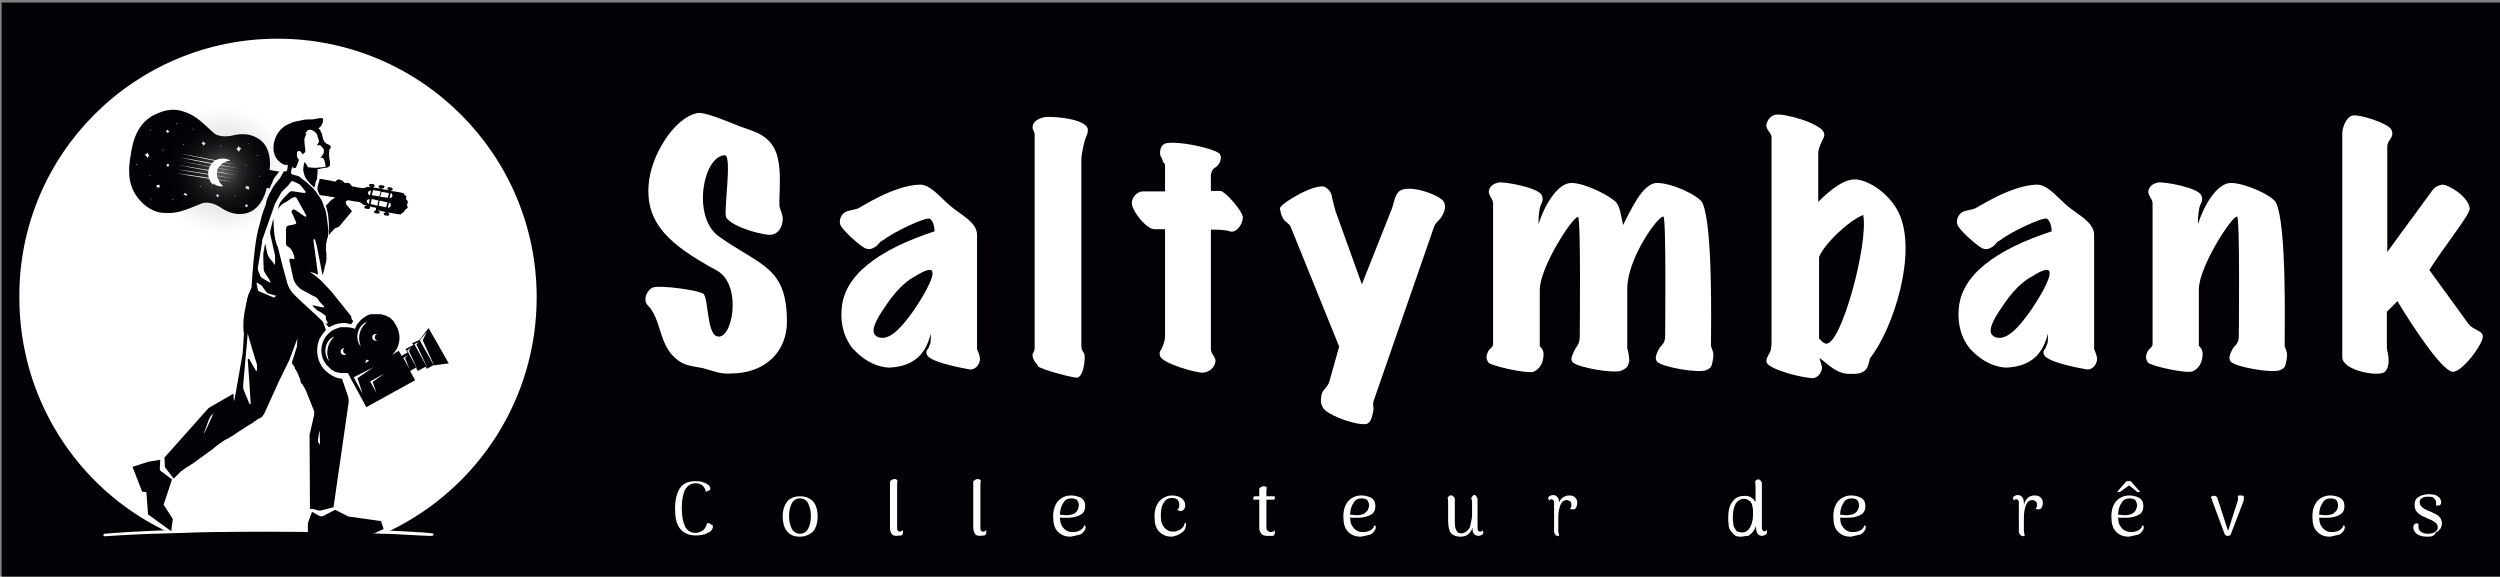 <?xml version="1.0" encoding="UTF-8"?> <svg xmlns="http://www.w3.org/2000/svg" xmlns:xlink="http://www.w3.org/1999/xlink" version="1.1" id="Calque_1" x="0px" y="0px" viewBox="0 0 594.4 137.1" style="enable-background:new 0 0 594.4 137.1;" xml:space="preserve"><rect x="0" y="0" width="594.4" height="137.1" fill="#808080" stroke="none"/> <style type="text/css"> .st0{fill:#030105;} .st1{fill:#FFFFFF;} .st2{opacity:0.4;fill:url(#SVGID_1_);enable-background:new ;} </style> <g id="Calque_3"> <rect x="0.4" y="0.6" class="st0" width="594" height="136.6"></rect> </g> <g id="Calque_2_00000066496696817569554590000003522765672553327037_"> <g id="BandeaufondNoir"> <g> <g id="Texte"> <g> <path class="st1" d="M169.5,125.2c0,0.3-0.1,0.5-0.3,0.8c-0.1,0.3-0.5,0.5-1,0.7c-0.4,0.3-0.8,0.4-1.4,0.5 c-0.5,0.1-1,0.1-1.5,0.1c-1.5,0-2.7-0.5-3.6-1.6s-1.2-2.7-1.2-4.8c0-2,0.4-3.7,1.2-4.9c0.8-1.1,2-1.6,3.6-1.6 c0.5,0,1,0,1.4,0.1c0.4,0.1,0.8,0.3,1.1,0.4c0.3,0.1,0.5,0.4,0.8,0.5c0.1,0.3,0.3,0.4,0.3,0.7c0,0.3-0.1,0.4-0.3,0.5 c-0.3,0.1-0.5,0.3-0.8,0.3c-0.1-0.7-0.4-1.1-0.8-1.5c-0.4-0.3-1-0.5-1.6-0.5c-1.1,0-1.9,0.5-2.5,1.5c-0.5,1-0.8,2.5-0.8,4.4 c0,1.9,0.3,3.4,0.8,4.4c0.5,1,1.4,1.5,2.5,1.5c0.4,0,0.8-0.1,1.2-0.3c0.4-0.1,0.7-0.4,1-0.8c0.3-0.4,0.4-0.8,0.5-1.2 c0.3,0,0.4,0,0.5,0s0.3,0.1,0.4,0.3C169.5,124.8,169.5,125,169.5,125.2L169.5,125.2z"></path> <path class="st1" d="M190.2,127.6c-1.4,0-2.3-0.4-3-1.2c-0.7-0.8-1.1-2-1.1-3.6s0.4-2.7,1.1-3.6c0.7-0.8,1.8-1.2,3-1.2 c1.4,0,2.3,0.4,3.1,1.2c0.7,0.8,1.1,2,1.1,3.6s-0.4,2.7-1.1,3.6C192.6,127,191.6,127.6,190.2,127.6z M190.2,126.9 c0.8,0,1.5-0.4,1.9-1.1c0.4-0.7,0.7-1.8,0.7-3.1c0-1.4-0.3-2.3-0.7-3.1c-0.4-0.7-1.1-1.1-1.9-1.1c-0.8,0-1.5,0.4-1.9,1.1 c-0.4,0.7-0.7,1.8-0.7,3.1c0,1.4,0.3,2.3,0.7,3.1C188.7,126.5,189.4,126.9,190.2,126.9z"></path> <path class="st1" d="M213.2,127.4c-0.5,0-1-0.1-1.2-0.5c-0.3-0.4-0.4-0.8-0.4-1.5v-10.7c0-0.3,0.1-0.4,0.3-0.5 c0.1-0.1,0.4-0.3,0.7-0.3s0.4,0,0.5,0.1c0.1,0.1,0.3,0.1,0.3,0.3c-0.1,0.3-0.1,0.8-0.1,1.4c0,0.5,0,1.2,0,2.2v7.5 c0,0.3,0,0.5,0.1,0.7c0.1,0.1,0.3,0.3,0.5,0.3c0.1,0,0.3,0,0.4-0.1c0.1,0,0.3-0.1,0.3-0.3c0.1,0.1,0.1,0.1,0.1,0.3s0,0.1,0,0.3 c0,0.3-0.1,0.5-0.4,0.7C213.9,127.3,213.6,127.4,213.2,127.4L213.2,127.4z"></path> <path class="st1" d="M233,127.4c-0.5,0-1-0.1-1.2-0.5s-0.4-0.8-0.4-1.5v-10.7c0-0.3,0.1-0.4,0.3-0.5c0.1-0.1,0.4-0.3,0.7-0.3 s0.4,0,0.5,0.1c0.1,0.1,0.3,0.1,0.3,0.3c-0.1,0.3-0.1,0.8-0.1,1.4c0,0.5,0,1.2,0,2.2v7.5c0,0.3,0,0.5,0.1,0.7 c0.1,0.1,0.3,0.3,0.5,0.3c0.1,0,0.3,0,0.4-0.1c0.1,0,0.3-0.1,0.3-0.3c0.1,0.1,0.1,0.1,0.1,0.3s0,0.1,0,0.3 c0,0.3-0.1,0.5-0.4,0.7C233.7,127.3,233.2,127.4,233,127.4L233,127.4z"></path> <path class="st1" d="M254.6,127.6c-1.4,0-2.3-0.4-3.1-1.2c-0.8-0.8-1.1-2-1.1-3.6s0.4-2.7,1.1-3.6c0.7-0.8,1.8-1.4,3.1-1.4 c0.7,0,1.2,0.1,1.8,0.3c0.5,0.1,1,0.5,1.2,0.8c0.3,0.4,0.4,0.8,0.4,1.5c0,1-0.4,1.6-1.1,2c-0.7,0.4-1.8,0.7-3,0.7 c-0.5,0-1,0-1.5,0c-0.4,0-1-0.1-1.4-0.3v-0.5c0.3,0,0.7,0.1,1.1,0.1c0.4,0,0.8,0,1.2,0.1c0.4,0,0.8,0,1.2-0.1 c0.4-0.1,0.7-0.1,1-0.4c0.3-0.1,0.5-0.4,0.7-0.7c0.1-0.3,0.3-0.7,0.3-1.1s-0.1-0.8-0.3-1.1c-0.1-0.3-0.4-0.4-0.7-0.5 c-0.3-0.1-0.5-0.1-0.8-0.1c-0.8,0-1.5,0.3-1.9,1.1c-0.5,0.7-0.8,1.6-0.8,3c0,1,0.1,1.8,0.4,2.3c0.3,0.5,0.7,1,1.1,1.2 c0.4,0.3,1,0.4,1.5,0.4c0.7,0,1.2-0.1,1.8-0.4c0.5-0.3,0.8-0.7,1-1.2c0.1,0,0.3,0.1,0.3,0.3s0,0.3-0.1,0.7 c-0.3,0.5-0.7,1-1.2,1.2C256.1,127.3,255.4,127.4,254.6,127.6L254.6,127.6z"></path> <path class="st1" d="M278.7,127.6c-1.4,0-2.3-0.4-3.1-1.2c-0.8-0.8-1.1-2-1.1-3.6s0.4-2.7,1.1-3.6c0.8-0.8,1.8-1.4,3.1-1.4 c1,0,1.8,0.3,2.3,0.7s0.8,1,0.8,1.6c0,0.4-0.1,0.8-0.3,1c-0.3,0.3-0.5,0.4-0.8,0.4c-0.1,0-0.3,0-0.4-0.1 c-0.1,0-0.3-0.1-0.4-0.3c0.3-0.1,0.4-0.3,0.4-0.4s0.1-0.4,0.1-0.7c0-0.4-0.1-0.7-0.3-1c-0.1-0.3-0.4-0.4-0.7-0.5 c-0.3-0.1-0.5-0.1-0.8-0.1c-0.8,0-1.4,0.3-1.9,1.1c-0.5,0.7-0.7,1.6-0.7,3c0,1,0.1,1.8,0.4,2.3c0.3,0.5,0.7,1,1.1,1.2 c0.4,0.3,1,0.4,1.5,0.4c0.4,0,0.8-0.1,1.2-0.3c0.4-0.1,0.7-0.4,1-0.7c0.3-0.3,0.4-0.7,0.5-1.1c0.1,0,0.3,0.1,0.3,0.3 c0,0.1,0,0.4-0.1,0.7c-0.1,0.7-0.5,1.1-1.2,1.5C280.1,127.3,279.4,127.4,278.7,127.6L278.7,127.6z"></path> <path class="st1" d="M298,118.8v-0.4c0-0.1,0-0.3,0.1-0.3s0.1-0.1,0.3-0.1h3.1c0,0,0.1,0,0.3,0c0.1,0,0.3,0,0.5,0 c0.1,0,0.3,0,0.5,0c0.1,0,0.3,0,0.3,0v0.4c0,0.1,0,0.3-0.1,0.3c-0.1,0.1-0.1,0.1-0.3,0.1h-3.6c-0.1,0-0.3,0-0.5,0 C298.4,118.8,298.1,118.8,298,118.8L298,118.8z M301.3,127.4c-0.5,0-1.1-0.1-1.4-0.5s-0.5-0.8-0.5-1.5v-9 c0-0.3,0.1-0.4,0.3-0.5c0.1-0.1,0.4-0.3,0.7-0.3c0.3,0,0.4,0,0.5,0.1c0.1,0.1,0.3,0.1,0.3,0.3c-0.1,0.3-0.1,0.8-0.1,1.4 c0,0.5,0,1.2,0,2.2v5.9c0,0.3,0.1,0.5,0.3,0.7c0.1,0.1,0.4,0.3,0.7,0.3c0.1,0,0.3,0,0.5-0.1c0.1,0,0.3-0.1,0.4-0.3 c0.1,0.1,0.1,0.1,0.1,0.3c0,0.1,0,0.1,0,0.3c0,0.3-0.1,0.5-0.4,0.7C302.1,127.4,301.7,127.4,301.3,127.4L301.3,127.4z"></path> <path class="st1" d="M323.6,127.6c-1.4,0-2.3-0.4-3.1-1.2c-0.8-0.8-1.1-2-1.1-3.6s0.4-2.7,1.1-3.6c0.7-0.8,1.8-1.4,3.1-1.4 c0.7,0,1.2,0.1,1.8,0.3c0.5,0.1,1,0.5,1.2,0.8c0.3,0.4,0.4,0.8,0.4,1.5c0,1-0.4,1.6-1.1,2s-1.8,0.7-3,0.7c-0.5,0-1,0-1.5,0 c-0.4,0-1-0.1-1.4-0.3v-0.5c0.3,0,0.7,0.1,1.1,0.1c0.4,0,0.8,0,1.2,0.1c0.4,0,0.8,0,1.2-0.1c0.4-0.1,0.7-0.1,1-0.4 s0.5-0.4,0.7-0.7c0.1-0.3,0.3-0.7,0.3-1.1s-0.1-0.8-0.3-1.1c-0.1-0.3-0.4-0.4-0.7-0.5s-0.5-0.1-0.8-0.1c-0.8,0-1.5,0.3-1.9,1.1 c-0.5,0.7-0.8,1.6-0.8,3c0,1,0.1,1.8,0.4,2.3c0.3,0.5,0.7,1,1.1,1.2c0.4,0.3,1,0.4,1.5,0.4c0.7,0,1.2-0.1,1.8-0.4 c0.5-0.3,0.8-0.7,1-1.2c0.1,0,0.3,0.1,0.3,0.3s0,0.3-0.1,0.7c-0.3,0.5-0.7,1-1.2,1.2C325.1,127.3,324.5,127.4,323.6,127.6 L323.6,127.6z"></path> <path class="st1" d="M350.5,117.7c0.3,0,0.4,0.1,0.5,0.3c0.1,0.1,0.3,0.4,0.3,0.7v6.7c0,0.3,0,0.5,0.1,0.7 c0.1,0.1,0.3,0.3,0.4,0.3c0,0,0.1,0,0.3,0c0.1,0,0.1-0.1,0.3-0.3c0.1,0.1,0.3,0.4,0.3,0.5c0,0.3-0.1,0.4-0.3,0.5 s-0.4,0.3-0.8,0.3c-0.4,0-0.8-0.1-1.1-0.4c-0.3-0.3-0.4-0.8-0.4-1.4v-1.2l0.3-0.3c-0.1,0.7-0.3,1.4-0.5,1.9 c-0.3,0.5-0.7,1-1.1,1.2c-0.4,0.3-1,0.4-1.6,0.4c-1,0-1.6-0.3-2.2-0.8c-0.4-0.5-0.7-1.5-0.7-3v-3.6c0-0.3,0-0.7,0-1 c0-0.4-0.1-0.7-0.1-1c0.1-0.1,0.3-0.1,0.4-0.3s0.3-0.1,0.5-0.1s0.4,0.1,0.5,0.3c0.1,0.1,0.3,0.3,0.3,0.5v4.9 c0,0.8,0,1.4,0.1,1.9c0.1,0.4,0.3,0.8,0.5,1.1c0.3,0.3,0.7,0.3,1.1,0.3c0.3,0,0.5-0.1,0.8-0.3c0.3-0.1,0.5-0.4,0.8-0.7 c0.3-0.3,0.4-0.8,0.5-1.4c0.1-0.5,0.3-1.2,0.3-2c0-0.7,0-1.4,0-1.8s0-0.8,0-1.1c0-0.3,0-0.5-0.1-0.7c0-0.1-0.1-0.4-0.1-0.5 c0.1,0,0.1-0.1,0.3-0.3C350.1,117.9,350.3,117.7,350.5,117.7L350.5,117.7z"></path> <path class="st1" d="M370.3,127.4c-0.3,0-0.4-0.1-0.5-0.3c-0.1-0.1-0.3-0.4-0.3-0.7v-6.7c0-0.4,0-0.5-0.1-0.7 c-0.1-0.1-0.3-0.3-0.4-0.3c0,0-0.1,0-0.3,0c-0.1,0-0.1,0.1-0.3,0.3c-0.1-0.1-0.3-0.4-0.3-0.5c0-0.3,0.1-0.4,0.3-0.5 s0.4-0.3,0.8-0.3c0.4,0,0.8,0.1,1.1,0.5c0.3,0.3,0.4,0.8,0.4,1.5v1.2h-0.3c0.1-1.1,0.4-1.9,0.8-2.3c0.4-0.4,1.1-0.8,1.8-0.8 s1.1,0.1,1.5,0.5c0.4,0.3,0.5,0.8,0.5,1.4c0,0.4-0.1,0.7-0.3,1c-0.1,0.3-0.4,0.4-0.7,0.4c-0.3,0-0.5,0-0.7-0.1 c0.1-0.3,0.3-0.4,0.3-0.5s0-0.4,0-0.5c0-0.4-0.1-0.7-0.3-0.8s-0.4-0.3-0.8-0.3c-0.3,0-0.7,0.1-1,0.4c-0.3,0.3-0.5,0.7-0.7,1.4 s-0.3,1.5-0.3,2.5v1.8c0,0.4,0,0.8,0,1.1c0,0.3,0,0.5,0.1,0.7c0,0.1,0.1,0.4,0.1,0.5c-0.1,0.1-0.1,0.1-0.3,0.3 C370.8,127.4,370.6,127.4,370.3,127.4L370.3,127.4z"></path> <path class="st1" d="M413.9,127.6c-0.7,0-1.2-0.1-1.5-0.4c-0.4-0.3-0.7-0.7-1-1.1c-0.3-0.4-0.4-1-0.4-1.5 c-0.1-0.5-0.1-1-0.1-1.5c0-1.6,0.3-3,1-3.8c0.7-1,1.6-1.4,2.9-1.4c0.7,0,1.1,0.1,1.6,0.4c0.4,0.3,0.7,0.5,1,1.1v-2.5 c0-0.4,0-1,0-1.4c0-0.4-0.1-0.8-0.1-1.1c0.1,0,0.1-0.1,0.3-0.3c0.1-0.1,0.3-0.1,0.5-0.1c0.3,0,0.4,0.1,0.5,0.3s0.3,0.3,0.3,0.5 v10.5c0,0.3,0,0.5,0.1,0.7c0.1,0.1,0.3,0.3,0.4,0.3c0.1,0,0.1,0,0.3,0s0.1-0.1,0.3-0.3c0.1,0.1,0.1,0.1,0.1,0.3s0,0.1,0,0.3 c0,0.3-0.1,0.4-0.3,0.5c-0.3,0.1-0.5,0.3-0.8,0.3c-0.5,0-0.8-0.1-1.1-0.5c-0.3-0.4-0.4-1-0.4-1.8v-1.6l0.4-0.1 c-0.1,0.5-0.3,1.2-0.4,1.6c-0.1,0.5-0.4,1-0.7,1.4s-0.7,0.7-1.1,1C414.9,127.4,414.5,127.6,413.9,127.6L413.9,127.6z M414.2,126.6c0.4,0,0.8-0.1,1.2-0.4c0.4-0.3,0.7-0.7,0.8-1.1c0.3-0.4,0.4-1,0.5-1.5c0.1-0.5,0.1-1.2,0.1-1.9 c0-0.4,0-0.7-0.1-1.1c-0.1-0.4-0.1-0.7-0.3-1c-0.1-0.3-0.4-0.5-0.7-0.7s-0.7-0.3-1.1-0.3c-0.8,0-1.4,0.4-1.9,1.1 c-0.4,0.7-0.7,1.8-0.7,3.3c0,0.4,0,0.8,0.1,1.4c0,0.4,0.1,0.8,0.3,1.1s0.3,0.5,0.5,0.8C413.5,126.5,413.8,126.6,414.2,126.6 L414.2,126.6z"></path> <path class="st1" d="M440.1,127.6c-1.4,0-2.3-0.4-3.1-1.2c-0.8-0.8-1.1-2-1.1-3.6s0.4-2.7,1.1-3.6c0.7-0.8,1.8-1.4,3.1-1.4 c0.7,0,1.2,0.1,1.8,0.3s1,0.5,1.2,0.8c0.3,0.4,0.4,0.8,0.4,1.5c0,1-0.4,1.6-1.1,2c-0.7,0.4-1.8,0.7-3,0.7c-0.5,0-1,0-1.5,0 c-0.4,0-1-0.1-1.4-0.3v-0.5c0.3,0,0.7,0.1,1.1,0.1s0.8,0,1.2,0.1c0.4,0,0.8,0,1.2-0.1s0.7-0.1,1-0.4c0.3-0.1,0.5-0.4,0.7-0.7 c0.1-0.3,0.3-0.7,0.3-1.1s-0.1-0.8-0.3-1.1s-0.4-0.4-0.7-0.5c-0.3-0.1-0.5-0.1-0.8-0.1c-0.8,0-1.5,0.3-1.9,1.1 c-0.5,0.7-0.8,1.6-0.8,3c0,1,0.1,1.8,0.4,2.3c0.3,0.5,0.7,1,1.1,1.2c0.4,0.3,1,0.4,1.5,0.4c0.7,0,1.2-0.1,1.8-0.4 s0.8-0.7,1-1.2c0.1,0,0.3,0.1,0.3,0.3s0,0.3-0.1,0.7c-0.3,0.5-0.7,1-1.2,1.2C441.5,127.3,440.8,127.4,440.1,127.6L440.1,127.6z "></path> <path class="st1" d="M480.8,127.4c-0.3,0-0.4-0.1-0.5-0.3c-0.1-0.1-0.3-0.4-0.3-0.7v-6.7c0-0.4,0-0.5-0.1-0.7 c-0.1-0.1-0.3-0.3-0.4-0.3c0,0-0.1,0-0.3,0c-0.1,0-0.1,0.1-0.3,0.3c-0.1-0.1-0.3-0.4-0.3-0.5c0-0.3,0.1-0.4,0.3-0.5 s0.4-0.3,0.8-0.3c0.4,0,0.8,0.1,1.1,0.5c0.3,0.3,0.4,0.8,0.4,1.5v1.2h-0.1c0.1-1.1,0.4-1.9,0.8-2.3c0.4-0.5,1.1-0.8,1.8-0.8 c0.7,0,1.1,0.1,1.5,0.5c0.4,0.3,0.5,0.8,0.5,1.4c0,0.4-0.1,0.7-0.3,1c-0.1,0.3-0.4,0.4-0.7,0.4c-0.3,0-0.5,0-0.7-0.1 c0.1-0.3,0.3-0.4,0.3-0.5s0-0.4,0-0.5c0-0.4-0.1-0.7-0.3-0.8c-0.1-0.1-0.4-0.3-0.8-0.3c-0.3,0-0.7,0.1-1,0.4 c-0.3,0.3-0.5,0.7-0.7,1.4s-0.3,1.5-0.3,2.5v1.8c0,0.4,0,0.8,0,1.1s0,0.5,0.1,0.7c0,0.1,0.1,0.4,0.1,0.5 c-0.1,0.1-0.1,0.1-0.3,0.3C481.2,127.4,481.1,127.4,480.8,127.4L480.8,127.4z"></path> <path class="st1" d="M506.2,127.6c-1.4,0-2.3-0.4-3.1-1.2c-0.8-0.8-1.1-2-1.1-3.6s0.4-2.7,1.1-3.6c0.7-0.8,1.8-1.4,3.1-1.4 c0.7,0,1.2,0.1,1.8,0.3s1,0.5,1.2,0.8c0.3,0.4,0.4,0.8,0.4,1.5c0,1-0.4,1.6-1.1,2c-0.7,0.4-1.8,0.7-3,0.7c-0.5,0-1,0-1.5,0 c-0.4,0-1-0.1-1.4-0.3v-0.5c0.3,0,0.7,0.1,1.1,0.1s0.8,0,1.2,0.1c0.4,0,0.8,0,1.2-0.1s0.7-0.1,1-0.4c0.3-0.1,0.5-0.4,0.7-0.7 c0.1-0.3,0.3-0.7,0.3-1.1s-0.1-0.8-0.3-1.1c-0.1-0.3-0.4-0.4-0.7-0.5s-0.5-0.1-0.8-0.1c-0.8,0-1.5,0.3-1.9,1.1 c-0.5,0.7-0.8,1.6-0.8,3c0,1,0.1,1.8,0.4,2.3c0.3,0.5,0.7,1,1.1,1.2s1,0.4,1.5,0.4c0.7,0,1.2-0.1,1.8-0.4 c0.5-0.3,0.8-0.7,1-1.2c0.1,0,0.3,0.1,0.3,0.3s0,0.3-0.1,0.7c-0.3,0.5-0.7,1-1.2,1.2C507.7,127.3,507,127.4,506.2,127.6 L506.2,127.6z M504,117c-0.1,0-0.1,0-0.3,0s-0.3-0.1-0.3-0.1l2.2-2.5c0.1,0,0.1,0,0.3,0s0.3,0,0.4,0c0.1,0,0.3,0,0.3,0l2.2,2.5 c0,0-0.1,0.1-0.3,0.1c-0.1,0-0.3,0-0.3,0l-2-1.6L504,117L504,117z"></path> <path class="st1" d="M529.7,127.4c-0.1,0-0.4,0-0.5-0.1c-0.1-0.1-0.3-0.3-0.3-0.4l-2.9-7.8c0-0.1-0.1-0.3-0.1-0.4 c0-0.1-0.1-0.3-0.3-0.4c0.1-0.1,0.1-0.1,0.3-0.3s0.3-0.1,0.5-0.1s0.4,0,0.5,0.1c0.1,0.1,0.3,0.3,0.3,0.4l2.7,8.3h-0.3l2.5-7.8 c0-0.1,0-0.1,0-0.3s0-0.1,0-0.3s0-0.1,0-0.3c0-0.1,0-0.1-0.1-0.1c0.1,0,0.3-0.1,0.3-0.1c0.1,0,0.3,0,0.4,0c0.3,0,0.5,0,0.7,0.1 c0.1,0.1,0.1,0.3,0.1,0.5c0,0.1,0,0.3,0,0.4c0,0.1-0.1,0.3-0.1,0.4l-3,7.8C530.2,127.4,530,127.4,529.7,127.4L529.7,127.4z"></path> <path class="st1" d="M554,127.6c-1.4,0-2.3-0.4-3.1-1.2c-0.8-0.8-1.1-2-1.1-3.6s0.4-2.7,1.1-3.6c0.7-0.8,1.8-1.4,3.1-1.4 c0.7,0,1.2,0.1,1.8,0.3s1,0.5,1.2,0.8c0.3,0.4,0.4,0.8,0.4,1.5c0,1-0.4,1.6-1.1,2c-0.7,0.4-1.8,0.7-3,0.7c-0.5,0-1,0-1.5,0 c-0.4,0-1-0.1-1.4-0.3v-0.5c0.3,0,0.7,0.1,1.1,0.1c0.4,0,0.8,0,1.2,0.1c0.4,0,0.8,0,1.2-0.1c0.4-0.1,0.7-0.1,1-0.4 s0.5-0.4,0.7-0.7c0.1-0.3,0.3-0.7,0.3-1.1s-0.1-0.8-0.3-1.1c-0.1-0.3-0.4-0.4-0.7-0.5s-0.5-0.1-0.8-0.1c-0.8,0-1.5,0.3-1.9,1.1 c-0.5,0.7-0.8,1.6-0.8,3c0,1,0.1,1.8,0.4,2.3c0.3,0.5,0.7,1,1.1,1.2c0.4,0.3,1,0.4,1.5,0.4c0.7,0,1.2-0.1,1.8-0.4 c0.5-0.3,0.8-0.7,1-1.2c0.1,0,0.3,0.1,0.3,0.3s0,0.3-0.1,0.7c-0.3,0.5-0.7,1-1.2,1.2C555.5,127.3,554.8,127.4,554,127.6 L554,127.6z"></path> <path class="st1" d="M577.2,127.6c-0.8,0-1.4-0.1-1.9-0.3s-0.8-0.4-1.1-0.8c-0.3-0.3-0.4-0.7-0.4-1.1c0-0.3,0-0.4,0.1-0.5 c0.1-0.1,0.1-0.3,0.4-0.4c0.1-0.1,0.4-0.1,0.7,0c0,0.1,0,0.3,0,0.4c0,0.1,0,0.3,0,0.4c0,0.5,0.3,1,0.7,1.2 c0.4,0.3,1,0.4,1.6,0.4c0.7,0,1.2-0.1,1.6-0.4c0.4-0.3,0.7-0.5,0.7-1.1c0-0.4-0.1-0.7-0.4-1c-0.3-0.3-0.5-0.4-1-0.7 c-0.4-0.1-0.8-0.4-1.2-0.5c-0.4-0.3-1-0.4-1.4-0.7c-0.4-0.3-0.8-0.5-1.1-1c-0.3-0.4-0.4-0.8-0.4-1.5c0-0.5,0.1-1,0.4-1.4 c0.3-0.4,0.7-0.5,1.2-0.8c0.5-0.1,1.1-0.3,1.6-0.3c1,0,1.8,0.1,2.3,0.5c0.5,0.3,0.8,0.8,0.8,1.4c0,0.3,0,0.4-0.1,0.5 c-0.1,0.1-0.3,0.3-0.5,0.3c-0.1,0-0.1,0-0.3,0c-0.1,0-0.1,0-0.3,0c0-0.1,0-0.3,0-0.4c0-0.1,0-0.3,0-0.4c0-0.4-0.3-0.7-0.5-1 c-0.4-0.3-0.8-0.3-1.4-0.3c-0.3,0-0.7,0-1,0.1s-0.5,0.3-0.7,0.4c-0.1,0.1-0.3,0.4-0.3,0.7c0,0.4,0.1,0.7,0.3,1 c0.3,0.3,0.5,0.5,0.8,0.7c0.4,0.1,0.7,0.4,1.1,0.5c0.4,0.1,0.7,0.3,1.1,0.5c0.4,0.1,0.7,0.4,1,0.5c0.3,0.3,0.5,0.5,0.7,0.8 c0.1,0.3,0.3,0.7,0.3,1.1s-0.1,0.8-0.3,1.2c-0.3,0.4-0.5,0.7-1.2,1C578.9,127.4,578.2,127.6,577.2,127.6L577.2,127.6z"></path> </g> <g> <g> <path class="st1" d="M167,87.5c-2.6-0.5-4.5-0.5-6.6-2.5c-3.4-3.1-3.3-8.1-5.5-11.3c-0.4-0.8-1.2-1.1-1.4-2 c-0.3-1.5,0.8-3.1,1.9-3.4c1.8-0.5,10.9,0.7,11.9,1.6c1.1,1.2,0.8,9,3,10c3.8,1.6,6.4-12.2,0.1-15.6 c-11.1-6-16.8-11.1-16.2-20.1c0.4-7.1,6-16.1,11.5-17.3c1.6-0.4,6.3,1.6,10.1,3.1c3.1,1.2,5.6,1.6,7.6,4.2 c2.9,3.6,1.8,11.1,1.9,14.7c0.3,1.5,0.8,1.9,0.8,3.3c-0.1,1.8-1,3.3-2.6,3.6c-1.5,0.3-9-1.6-10.8-4 c-0.8-1.1,1.5-14.9-0.4-14.9c-5.2,0.3-7.8,14.7-1.4,19.3c10,7.1,16.2,7.2,16.2,20.3c0,6.8-4.8,12.2-13.2,12.3 C171.3,89,169.6,88.2,167,87.5L167,87.5z"></path> <path class="st1" d="M245.5,84.4c0-0.8,0.5-0.4,0.5-1.9V32c0-0.8-0.5-1-0.5-1.8c0.1-1.5,1.6-2,2.6-2.3c1-0.3,8.1,0,10.1,2 c1.1,1.1-0.1,2.6-0.3,3.6c0,0-0.8,2.9-0.8,4.5v44.1c0,1.6,0.8,1.6,0.8,2.6c0,2.2-0.5,4.8-1.8,5.1c-0.7,0.1-8.2-1.8-9.3-2.7 C246.8,86.7,245.5,85.8,245.5,84.4z"></path> <path class="st1" d="M292.4,55c-1.1-0.4-3.3-0.4-4.5-0.4V83c0,1.2,1.2,1.8,1.1,3c-0.3,1.5-1.5,2.5-3,2.6 c-1.5,0.1-9.8-2.2-10.2-4c-0.3-1,0.3-1.4,0.5-1.9c0.4-1,0.7-1.9,0.7-2.7V54.5h-2.5c-1.8,0-4.8-3.7-5.3-5.6 c-0.5-1.6,1-3.4,2.6-3.4h5.2v-6.4c-0.7-0.8-0.5-1.1-1-1.9c-0.3-0.4-0.4-2.6,1.1-3.1c2.7-0.7,10.8,1,12.7,2.3 c1,0.8,0.3,2.7-0.8,3.4c-0.4,0.3-0.8,0.3-1.1,1.8v3.8h2.3c1,0,5.3,4.8,5.3,6.3C295.4,53.7,293.7,55.5,292.4,55L292.4,55z"></path> <path class="st1" d="M315,97.5c-1.1-1.1-1.1-2.5-0.7-4c0.4-1,1.5-1.6,1.8-2.9l2.3-8.2L306.9,54c-0.4-1-1.5-1.2-1.9-2.2 c-0.4-0.7-0.5-1.2-0.7-2.2c-0.1-1.1,8.6-6.3,10.8-5.1c1.1,0.7,1.5,1.5,1.6,2.5c0.3,1.2,0.5,1.9,0.8,3.1l6.3,17.5l7.1-17.9 c0.7-1.9,0.8-4.1,2.5-4.6c2.6-1,9.4,1.4,10,3.1c0.4,1.2,0,2.3-0.7,3.4c-0.5,0.8-1.5,1.4-1.8,2.5l-14.3,41.2 c-0.3,1,0.1,1.6-0.1,2.5c-0.3,1.2-0.5,2.7-1.6,3C322.6,101.2,316.8,99.1,315,97.5L315,97.5z"></path> <path class="st1" d="M385.6,88.1c-1.8,0.8-10.5-0.7-11.7-2c-0.7-0.8,0.1-1.9,0.5-2.9c0.4-0.8,1.2-1.4,1.2-3.1 c0,0,0.3-28.3-0.4-28.5c-1.1-0.4-9.1,11.9-9.1,17.3v13.4c1,1,1,1.8,0.8,3c-0.3,1.5-1,2.5-2.3,3.1c-1.5,0.5-10.1-1.4-10.7-2.2 c-0.7-1-0.5-1.8-0.1-2.6c0.3-0.7,1.2-1,1.2-1.8V48.4c0-1.2-1.2-1.9-1-3.1c0.3-1.1,1.1-1.6,2.2-1.9c1.2-0.3,9.8,1.2,10.4,3.1 c0.4,1,0.1,1.5-0.3,2.3c-0.4,1.1-0.5,3-0.5,3.8v0.7c1.2-4,4.4-9.8,7.8-9.8c3.4,0,9.7,3.3,10.8,4.8c0.8,1.1,1,2.9,1.5,5.2 c1.8-3.4,4.6-10,8.1-10s10,3,10.8,4.8c2.5,5.6,2,29.6,2,34c0.5,1.4,0.7,1.6,0.5,3c-0.3,1.8-0.4,2.2-1.6,2.7 c-1.8,0.8-10.5-0.7-11.7-2c-0.7-0.8-0.1-2,0.4-3c0.4-0.8,1.5-1.2,1.5-3c0,0,0.3-28.3-0.4-28.5c-1.1-0.4-8.6,9.8-8.6,17.2v14.1 c0.3,1,0.4,1.8,0.5,2.9C387.1,87.3,386.7,87.5,385.6,88.1L385.6,88.1z"></path> <path class="st1" d="M420.1,86.3c-0.4-0.7,0.3-1.8,0.7-2.5c0.4-0.7,0.4-2.2,0.4-3V32.5c0-0.8-1.5-1.8-1.2-3 c0.3-1.1,1-1.9,2-2.2c2-0.5,10.5,1.9,11.6,4.1c0.4,0.8-0.1,1.6-0.5,2.3c-0.4,1-0.7,1.6-0.8,2.6v11.7c3-3,6.4-5.7,9.3-5.3 c3.1,0.4,7.6,3.4,9.8,7.8c4.6,9.4-1.2,27.6-6.8,34.7c-0.3,1.1-0.4,2.2-1.2,2.9c-1,0.8-2,0.8-3.4,0.8c-3.3,0.1-5.2-2.2-7.4-3.8 c0.3,1.5,0.8,1.9,0.5,3c-0.4,1-1,1.6-1.9,1.8C429.1,90,421,88,420.1,86.3L420.1,86.3z M434.1,81.7c3.6,0.7,10.2-23.8,8.9-30.6 c-3.7,1.5-9.3,7-10.5,10v19.4C433,80.9,433.3,81.5,434.1,81.7L434.1,81.7z"></path> <path class="st1" d="M510.7,86.2c-0.7-1-0.5-1.8-0.1-2.6c0.3-0.7,1.2-1,1.2-1.8V48.4c0-1.2-1.2-1.9-1-3.1 c0.3-1.1,1.1-1.6,2.2-1.9c1.2-0.3,9.8,1.2,10.4,3.1c0.4,1,0.1,1.5-0.3,2.3c-0.4,1.1-0.5,3-0.5,3.8v0.7c1.2-4,4.4-9.8,7.8-9.8 c3.4,0,10,3,10.8,4.8c2.5,5.6,2,29.6,2,34c0.5,1.4,0.7,1.6,0.5,3c-0.3,1.8-0.4,2.2-1.6,2.7c-1.8,0.8-10.5-0.7-11.7-2 c-0.7-0.8-0.1-2,0.4-3c0.4-0.8,1.5-1.2,1.5-3c0,0,0.3-28.3-0.4-28.5c-1.1-0.4-9.1,11.9-9.1,17.3v13.4c1,1,1,1.8,0.8,3 c-0.3,1.5-1,2.5-2.3,3.1C519.9,88.9,511.3,87,510.7,86.2L510.7,86.2z"></path> <path class="st1" d="M556.9,84.9V31.7c0-1.5,1-3.8,2.3-4.2c1.6-0.5,8.9,1.9,9.4,3.4c0.8,1.9-1,2.2-1,4v25l10.7-14.6 c0.7-1,1.5-1.2,2.3-1.4c1.5-0.1,6.4,2.9,6.6,5.7c0.1,1.4-5.9,8.7-9.6,14.6l9.3,12.8c1.1,1.5,3.4,1.6,3.4,2.9 c0.3,1.6-4.9,8.7-7.2,8.5c-2.7-0.4-9.7-11.2-13.1-16.8c-0.5,0.5-1.5,1.6-2.5,2.5v8.5c0,0.7,0.4,1.8,0.4,2.6 c0.1,1.2-0.1,2.6-1,3.3C565.3,89.6,556.9,88.1,556.9,84.9L556.9,84.9z"></path> </g> <path class="st1" d="M202.7,82.8c-2.9-3.6-2.7-7.8-2.6-9.1c0.4-8.2,8.7-14.3,22.1-18.7c0-1.4-0.5-2.6-1.1-3 c-1-0.5-8.9,3.3-11.1,5.1c-1,0.4-1.1,1.1-1.9,1.6c-0.8,0.5-1.4,0.7-2.2,0.4c-1.1-0.3-5.9-4.6-6.1-5.7c-0.3-0.7-0.1-2.2,1.2-3 c0.5-0.3,2-0.5,2.9-0.8c0.8-0.3,8.5-5.5,14.7-5.7c2.6-0.1,4.9,3,7.4,5.1c2.2,1.9,6.3,3.8,6.3,6.8v27.2c0.3,0.8,0.7,1.5,0.7,2.5 c-0.1,1.2-1.2,2.6-2.6,2.3c-0.5-0.1-9-1.5-10-3.4c-0.5-1.1,0.4-1.4,0.5-2c0.1-0.7,0.5,0,0.4-3.1c-1.4,5.9-5.1,7.9-10,8.1 C206.3,87.1,203.1,83.2,202.7,82.8L202.7,82.8z M221.5,64.3c-0.7-0.5-2.5,0.5-4.1,1.5c-1,0.5-3.6,2.2-6.4,6.3 c-1.5,2.2-4.2,5.9-3,7.5c0.4,0.5,1.1,0.7,1.4,0.7c2.7,0.4,5.5-3.3,7.5-6C218.8,71.6,222.7,65.4,221.5,64.3L221.5,64.3z"></path> <path class="st1" d="M468.3,82.8c-2.9-3.6-2.7-7.8-2.6-9.1c0.4-8.2,8.7-14.3,22.1-18.7c0-1.4-0.5-2.6-1.1-3 c-1-0.5-8.9,3.3-11.1,5.1c-1,0.4-1.1,1.1-1.9,1.6c-0.8,0.5-1.4,0.7-2.2,0.4c-1.1-0.3-5.9-4.6-6.1-5.7c-0.3-0.7-0.1-2.2,1.2-3 c0.5-0.3,2-0.5,2.9-0.8c0.8-0.3,8.5-5.5,14.7-5.7c2.6-0.1,4.9,3,7.4,5.1c2.2,1.9,6.3,3.8,6.3,6.8v27.2c0.3,0.8,0.7,1.5,0.7,2.5 c-0.1,1.2-1.2,2.6-2.6,2.3c-0.5-0.1-9-1.5-10-3.4c-0.5-1.1,0.4-1.4,0.5-2c0.1-0.7,0.5,0,0.4-3.1c-1.4,5.9-5.1,7.9-10,8.1 C471.9,87.1,468.7,83.2,468.3,82.8L468.3,82.8z M487.1,64.3c-0.7-0.5-2.5,0.5-4.1,1.5c-1,0.5-3.6,2.2-6.4,6.3 c-1.5,2.2-4.2,5.9-3,7.5c0.4,0.5,1.1,0.7,1.4,0.7c2.7,0.4,5.5-3.3,7.5-6C484.4,71.6,488.3,65.4,487.1,64.3L487.1,64.3z"></path> </g> </g> <g id="Icone"> <path class="st1" d="M127.6,70.7c0,24.3-14.1,45.3-34.5,55.3c-0.5,0.3-1.1,0.5-1.6,0.8c-8.5-0.3-18-0.5-28-0.5 c-8.2,0-16,0.1-23.2,0.4c-0.5-0.3-1.1-0.5-1.6-0.8c-20.2-10-34.1-30.9-34.1-55.2C4.4,36.7,32,9.2,66,9.2S127.6,36.7,127.6,70.7 L127.6,70.7z"></path> <path class="st1" d="M102.7,127.4h-0.8c-3.3-0.1-6.8-0.4-10.5-0.5c-8.5-0.3-18-0.5-28-0.5c-8.2,0-16,0.1-23.2,0.4 c-5.5,0.1-10.7,0.4-15.3,0.7c-0.3,0-0.3-0.1-0.3-0.3s0.1-0.3,0.3-0.3c1.4-0.1,3.3-0.3,5.5-0.4c2.3-0.1,5.2-0.3,8.3-0.4 c7-0.3,15.7-0.4,25.3-0.4c11.3,0,21.7,0.1,29.4,0.5c2.9,0.1,5.2,0.3,7.2,0.4c1,0.1,1.8,0.1,2.5,0.3 C103.1,126.9,103.1,127.4,102.7,127.4z"></path> <g> <path class="st0" d="M97,48.1c0-0.1-0.1-0.4-0.4-0.7c-0.1-0.3,0-0.5,0-0.7c0-0.1-0.1-0.1-0.3-0.3c-0.1-0.1-0.3-0.4-0.4-0.5 c0,0-1.4-0.3-3-0.5v-0.1l0,0H93c0.1,0,0.3-0.1,0.4-0.3c0-0.1-0.1-0.3-0.3-0.4l-0.7-0.1c-0.1,0-0.3,0.1-0.3,0.3 c0,0.1,0.1,0.3,0.3,0.3h0.1l0,0v0.1c-0.5-0.1-1.2-0.1-1.8-0.3v-0.1l0,0H91c0.1,0,0.3-0.1,0.4-0.3s-0.1-0.3-0.3-0.4l-0.7-0.1 c-0.1,0-0.3,0.1-0.4,0.3c0,0.1,0.1,0.3,0.3,0.4h0.1l0,0v0.1c-0.7-0.1-1.2-0.1-1.8-0.3l0,0l0,0h0.1c0.1,0,0.3-0.1,0.4-0.3 c0-0.1-0.1-0.3-0.3-0.4l-0.7-0.1c-0.1,0-0.3,0.1-0.4,0.3c0,0.1,0.1,0.3,0.3,0.4h0.1l0,0v0.1c-0.4,0-0.7-0.1-0.7-0.1 s-0.7,0.4-1.4,0.3c-0.1,0-1-0.1-2.3-0.4l-0.4-0.5c-0.1-0.1-0.3-0.3-0.4-0.3h-1L81.5,43l-0.7-0.3c-0.3-0.1-0.5,0-0.7,0.1 l-0.4,0.4c-1.2-0.3-2.5-0.5-3.7-0.7l-0.1,0.5c-0.1,0.5-0.3,1-0.4,1.5c-0.1,0.3,0,0.4,0,0.7c0.1,0.4,0.4,0.8,0.5,1.2 c1.2,0.1,2.5,0.4,3.6,0.5v0.1l-1,0.7l-1.1,1.2l0.4,1.6c0,0.1,0.1,0.4,0.1,0.5l0.1,1c0.1,0.7,0.1,1.2,0.1,1.9v2l0.4-0.5l1-1.1 l1-0.4l3.1-3.7l-1.4-1.6l-0.1-0.7l0.5-0.3c1.5,0.3,2.5,0.4,2.6,0.4c0.5,0.1,1.1,0.7,1.1,0.7s0.3,0,0.7,0.1v0.1l0,0h-0.1 c-0.1,0-0.3,0.1-0.4,0.3c0,0.1,0.1,0.3,0.3,0.4l0.7,0.1c0.1,0,0.3-0.1,0.4-0.3c0-0.1-0.1-0.3-0.3-0.4h-0.1l0,0l0,0 c0.4,0.1,1.1,0.3,1.8,0.4V50l0,0h-0.1c-0.1,0-0.3,0.1-0.4,0.3c0,0.1,0.1,0.3,0.3,0.4l0.7,0.1c0.1,0,0.3-0.1,0.4-0.3 c0-0.1-0.1-0.3-0.3-0.4h-0.1l0,0V50c0.5,0.1,1.2,0.3,1.8,0.4v0.1l0,0h-0.1c-0.1,0-0.3,0.1-0.4,0.3c0,0.1,0.1,0.3,0.3,0.4 l0.7,0.1c0.1,0,0.3-0.1,0.4-0.3c0-0.1-0.1-0.3-0.3-0.4h-0.1l0,0v-0.1c1.6,0.3,2.9,0.5,3,0.5c0.1-0.1,0.4-0.3,0.5-0.4 c0.1-0.1,0.3-0.1,0.4-0.3c0-0.1,0.1-0.3,0.3-0.5c0.3-0.1,0.4-0.3,0.5-0.4c0.1-0.1,0-0.4-0.1-0.4C96.7,48.4,97,48.2,97,48.1 L97,48.1z M87.7,48.5L87.7,48.5c-0.3-0.1-0.5-0.4-0.5-0.7c0-0.3,0.4-0.5,0.7-0.4L87.7,48.5L87.7,48.5z M87.5,45.8 c0-0.3,0.4-0.5,0.7-0.5l0,0L88,46.4C87.7,46.4,87.4,46,87.5,45.8L87.5,45.8z M89.7,48.9l-1.6-0.4l0.3-1.2l1.6,0.4L89.7,48.9 L89.7,48.9z M88.4,46.4l0.3-1.2l1.8,0.3l-0.3,1.2L88.4,46.4z M91.8,49.3L90,48.9l0.3-1.2l1.8,0.4L91.8,49.3L91.8,49.3z M90.4,46.8l0.3-1.2l1.8,0.3L92.2,47L90.4,46.8L90.4,46.8z M92.9,48.9L92.9,48.9c0,0.1-0.1,0.3-0.3,0.4s-0.3,0.1-0.4,0.1 l0.3-1.2c0.1,0,0.3,0.1,0.4,0.3C92.9,48.6,92.9,48.8,92.9,48.9L92.9,48.9z M93.3,46.6L93.3,46.6c0,0.1-0.1,0.3-0.3,0.4 s-0.3,0.1-0.4,0.1l0.3-1.2c0.1,0,0.3,0.1,0.3,0.3C93.3,46.3,93.3,46.4,93.3,46.6L93.3,46.6z M64.1,40.4c0,0,0.8-4.8-2.2-7.1 c-3-2.3-6.4-1.1-7-1c-0.5,0.1-2.9,0.4-4.1-0.7c-3.3-3-4.5-4.4-7.9-5.3c-3.3-0.8-6,1-6.6,1.2c-4.1,2.3-4.9,7.1-5.2,9.3 c-0.4,2.2-1.2,6.8,1.8,10.4c0.4,0.5,2.5,3.1,5.7,3.4c3.4,0.3,5.1-0.5,9.3-2.2c1.6-0.7,3.7,0.4,4.2,0.7c0.5,0.3,3.3,2.6,6.8,1.5 c3.7-1.2,4.5-5.9,4.5-5.9s0.3,0,0.7,0.1l0.8-1.8c0.1-0.4,0.4-0.8,0.7-1.2l0.8-1C64.9,40.6,64.1,40.4,64.1,40.4L64.1,40.4z M38.9,120l2-6l-2.5-1.9c-0.3-0.1-0.4-0.4-0.4-0.8l0.1-2l-2.9,0.5l-3.7,1.2l2.3,5.9l1,0.1l0.4,5.3l5.5,4l0.4-2.9L38.9,120 L38.9,120z M90.6,123.9l-7.8-1.1l-3.1-1.6l-2.9,1.5c-0.3,0.1-0.5,0.1-0.8,0l-1.8-1l-0.3,0.7l-0.7,2v4l5.1-0.8l0,0l1.8-0.7 l5.5,1.4l5.6-2.5L90.6,123.9L90.6,123.9z"></path> <path class="st0" d="M84,76.3c-0.1,0.3-0.4,0.5-0.5,0.8l0,0c-0.5-0.1-1.1-0.3-1.6-0.3c-0.4,0-0.8,0-1.2,0.1 c-0.8,0.1-1.5,0.4-2.2,0.8c-0.1,0-0.1,0.1-0.3,0.1l-1.5-1.6l0,0l0.8,2.3c-0.1,0.1-0.3,0.3-0.4,0.4c-0.4,0.5-0.8,1.1-1.1,1.6 c-0.8,1.8-0.8,4,0.1,5.9c0.3,0.4,0.4,0.8,0.7,1.1l0,0c1,1.2,2.5,2.2,4,2.5c0.1,0,0.4,0,0.5,0l1.5,4.4c0.1,0.4,0.1,0.8,0.1,1.2 l-3.6,25l-3.1,0.8c-0.1,0-0.3,0-0.4,0l-1.5-0.4l0,0H74h-0.3l0,0l0,0l-0.1-17.6l1.1-4.8c0-0.3,0-0.4,0-0.7v-0.1l-1.9-4.8 c-0.1-0.1-0.1-0.4-0.3-0.5l0,0c0-0.1-0.1-0.3-0.1-0.3s0-0.1-0.1-0.1c-0.1-0.1-0.1-0.4-0.3-0.5c0-0.1-0.1-0.3-0.3-0.4 c0,0,0-0.1-0.1-0.1c0-0.1-0.1-0.1-0.1-0.3c0-0.1-0.1-0.3-0.1-0.4v-0.1c-0.1-0.3-0.1-0.4-0.3-0.7c0-0.1-0.1-0.3-0.1-0.3 c-0.1-0.4-0.4-0.8-0.5-1.1c-0.1-0.1-0.1-0.3-0.3-0.4c0-0.1-0.1-0.1-0.1-0.3s-0.1-0.1-0.1-0.3c-0.1-0.1-0.1-0.3-0.3-0.4 s-0.1-0.3-0.3-0.5v-0.1l1.2-3.8l0.1-1.9l-1.9,5.1l-2.5,5.1l-3.4,7.5c-0.3,0.5-0.5,1-1.1,1.2c-0.3,0.1-0.7,0.4-1.1,0.7 c-0.1,0-0.3,0.1-0.4,0.3c-0.8,0.5-1.9,1.1-3,1.9c-0.1,0.1-0.3,0.1-0.5,0.3c-1,0.7-2,1.4-3.3,2c-0.5,0.3-1,0.7-1.5,1 c-0.1,0.1-0.4,0.3-0.5,0.4c-0.1,0.1-0.4,0.3-0.5,0.4l-0.1,0.1c-0.1,0.1-0.3,0.3-0.5,0.4c-0.1,0.1-0.3,0.3-0.4,0.3 c-0.8,0.5-1.6,1.2-2.5,1.8c-0.4,0.3-0.7,0.5-1.1,0.8c0,0,0,0-0.1,0.1c-0.3,0.1-0.4,0.3-0.7,0.5c0,0,0,0-0.1,0 c-0.3,0.1-0.4,0.4-0.7,0.5c0,0,0,0-0.1,0c-0.3,0.1-0.4,0.4-0.7,0.5c-0.3,0.1-0.5,0.4-0.7,0.5c-0.1,0.1-0.3,0.1-0.4,0.3 c-0.3,0.3-0.5,0.5-0.8,0.8c-0.3,0.3-0.5,0.5-0.8,0.8l-2-2.6c-0.1-0.1-0.1-0.3-0.1-0.4l-0.1-2L49.6,97l5.9-3.4l0.1,1.6 c0,0.1,0.1,0.1,0.1,0l0.5-2.6l0,0c0,0,0,0,0-0.1l1.5-8.5l0.3-4.6c-0.3-1.9-0.1-4.4,0.5-7c0-0.1,0-0.3,0.1-0.4v-0.1 c0-0.1,0-0.3,0.1-0.3c0-0.1,0-0.1,0-0.3s0-0.1,0.1-0.3c0-0.1,0-0.1,0.1-0.3c0,0,0,0,0-0.1s0.1-0.3,0.1-0.4s0.4-0.8,0.8-1.8 C60,64.6,60.6,57.6,61.3,55c0.1-0.7,0.3-1.2,0.5-1.9c0.1-0.5,0.3-1.1,0.4-1.6c0.1-0.4,0.5-1.6,1-2.9c0-0.1,0.1-0.4,0.1-0.5 v-0.1c0.1-0.4,0.3-1,0.5-1.4c0.1-0.3,0.3-0.5,0.4-0.8c0,0,0-0.1,0.1-0.1l0,0c0.1-0.3,0.3-0.5,0.4-0.8c0.4-0.8,1.1-1.6,1.9-2.6 l0.7-1.2l0.1-0.3l0,0l0.5-0.1h0.3c0-0.1,0-0.3,0.1-0.4c0.1-0.4,0.1-0.7,0.1-1.1h-0.1h-0.1l0,0l0,0l0,0l0,0c-0.1,0-0.3,0-0.5,0 c-1.2-0.4-2.2-1.5-2.5-2.7c-0.4-1.4-0.1-3,0.5-4.2c0.7-1.4,1.9-2.5,3.4-3c0.5-0.3,1.1-0.4,1.6-0.5c0.8-0.1,1.5-0.4,2.3-0.4 c0.7,0,1.4,0,1.9-0.1c0.7-0.1,1.2-0.4,1.9-0.1c0.1,0.8-0.3,1.9-1.1,2.3l0,0c0,0,0,0,0.1,0.1c0,0,0,0,0.1,0.1c0,0,0,0,0.1,0.1 l0.1,0.1c0,0,0,0,0.1,0.1c0,0,0,0,0,0.1l0,0c0,0,0,0,0,0.1c0.1,0.1,0.1,0.3,0.3,0.5c0.1,0.1,0.1,0.3,0.1,0.5 c0,0.1,0.1,0.3,0.1,0.3c0,0.1,0.1,0.4,0.1,0.5c0.1,0.4,0.4,0.8,0.7,1.1c0.3,0.1,0.7,0.3,1,0.5l0,0l0,0c0,0,0,0.1,0.1,0.1 c0,0,0,0,0,0.1c0,0.1,0,0.3,0,0.4l0,0c0,0,0,0.1-0.1,0.1c0,0.1-0.1,0.1-0.1,0.1l0,0l0,0l0,0l-0.1,0.1l0,0c0,0,0,0,0,0.1v0.1 c-0.1,0.8-0.1,1.6,0.1,2.5c0.1,0.4,0.1,0.8,0,1.2c-0.3,0.4-0.7,0.5-1.1,0.5c-0.4,0.1-1,0.1-1.4,0.3c-0.1,0-0.3,0-0.4,0l0,0v0.1 c0,0.1,0,0.3,0,0.4c0,0.7,0,0.8-0.1,1c0,0.1,0,0.1,0,0.3v0.1l0,0v0.1v0.1c0,0,0,0,0,0.1l0,0c0,0,0,0,0,0.1l0,0 c-0.1,0.3-0.3,0.5-0.4,1s-0.1,0.7-0.3,1.1c0,0.1-0.1,0.1-0.1,0.3v0.1c0.1,0.1,0.3,0.3,0.4,0.4c0.3,0.4,0.5,0.8,0.8,1.2 c0,0,0,0.1,0.1,0.1c0,0,0,0.1,0.1,0.1c0.1,0.1,0.1,0.4,0.3,0.5c0.1,0.1,0.1,0.4,0.3,0.5c0,0.1,0.1,0.3,0.1,0.4l0,0l0,0 c0,0,0,0,0,0.1c0,0,0,0.1,0.1,0.1c0,0.1,0.1,0.1,0.1,0.3l0,0c0,0.1,0,0.1,0.1,0.3c0.1,0.3,0.1,0.4,0.3,0.7 c0.4,1.4,0.5,2.9,0.7,4.4c0.1,0.7,0.1,1.2,0,1.9c0,0.4-0.3,0.8-0.3,1.2c0,0.1,0,0.3-0.1,0.4l0,0c0,0.3-0.1,0.4-0.1,0.7v0.1 c0,0,0,0,0,0.1v0.1c0,0.3,0,0.5,0,0.8c0,0.3,0,0.5,0.1,0.8c0,0,0,0.1,0,0.3c0,0.1,0,0.1,0,0.3c0,0.1,0,0.3,0,0.5 c0,0.1,0,0.3,0,0.4c0,0.7-0.3,1.2-0.4,1.8c-0.1,0.7-0.4,1.4-0.5,2l-1.4-7.1c-0.1-0.4-0.3-1-0.4-1.4c0-0.3-0.4-0.1-0.4,0.1 l1.1,8.1c0,0.1,0,0.1,0,0.1c-0.5-0.3-1.2-0.4-1.8-0.7c0,0-0.1,0,0,0.1c0.7,0.5,1.5,1.1,2.3,1.8c0.1,0.1,0.3,0.3,0.4,0.4 l2.2,2.3l4.8,6C83.5,75.8,83.7,76.1,84,76.3L84,76.3z"></path> </g> <g> <path class="st1" d="M77.3,38.7c-0.1-0.4-0.3-1.1-0.7-1.2c-0.1,0-0.4,0.1-0.4,0l0,0c0.3-0.3,0.4-0.5,0.7-1 c0-0.1,0.1-0.1,0.1-0.3c0-0.1,0-0.3,0-0.4s0-0.3-0.1-0.4c0-0.1-0.1-0.1-0.4-0.5c-0.1-0.1-0.1-0.1-0.3-0.3c0,0-0.1-0.1-0.3-0.1 l-0.4,0.1c-0.1,0-0.1,0-0.1-0.1l0.4-0.7c0-0.1,0.1-0.3,0-0.4c-0.1-0.3-0.1-0.5-0.3-1c-0.1-0.7-0.7-1.2-1.4-1.5 c-0.4-0.1-0.7,0-0.8,0s-0.1,0.1-0.7,0.8c-0.3,0.4,0.3-0.1,0.3,0c-0.1,0.3-0.7,1.2-0.5,2c0,0.3,0,0.5,0.1,1.1l0,0 c0,0.4,0.1,0.7,0.1,1.1c0,0.1,0,0.3-0.1,0.3c-0.1,0.1-0.4,0.4-0.5,0.5l0,0c-0.1-0.1-0.3-0.3-0.3-0.4c-0.1-0.1-0.1-0.1-0.3-0.3 s-0.3-0.1-0.3-0.1l0,0c-0.3,0-0.5,0.3-0.5,0.5v0.1c-0.1,0.5,0.1,1.2,0.5,1.5l-0.7,1.8c0,0.1-0.1,0.1-0.1,0.1l-0.5,0.1 c0,0-0.1,0-0.1-0.1c0-0.3,0-0.4,0-0.4s-0.1,0.3-0.3,0.4c0,0,0,0,0,0.1l0,0l0,0c0,0.1-0.1,0.1-0.1,0.3c0,0.1-0.1,0.4-0.1,0.7 c0,0.1,0,0.3,0.1,0.3c0.1,0.1,0.4,0.3,0.5,0.3c0.4,0.1,0.8,0.1,1.1,0.3c0.1,0,0.1,0,0.3,0.1c0.4,0.4,0.8,0.7,1.4,1.1 c1,0.8,1.9,1.8,2.9,2.6c0-0.1,0-0.3,0-0.4c-0.5-0.4-1.1-1-1.5-1.4c-0.4-0.4-1.2-1.1-1.6-2.2c-0.1-0.4-0.3-1-0.3-1.2 c0-0.1,0-0.3,0-0.3c0-0.4,0.1-1.1,0.3-1.6h0.1l0,0c0.3,0.4,0.5,0.7,0.7,1.1c0.1,0.1,0.1,0.1,0.3,0.1c0.5,0,0.8,0.1,1.2,0.1 c0.1,0,0.3,0,0.4,0h0.1c0.1,0,0.7-0.1,1.2-0.1c0.7-0.1,1-0.1,1.1-0.3C77.4,39.5,77.3,39.1,77.3,38.7L77.3,38.7z"></path> </g> <g> <path class="st1" d="M77.7,76.3l-0.1-0.1c-0.1-0.1-0.1-0.4-0.1-0.5v-0.3c0-0.1-0.1-0.4-0.3-0.5c-0.5-0.4-1.1-0.8-1.8-1.1 c-0.3-0.3-0.4-0.5-0.7-0.7c-0.1-0.1-0.3-0.3-0.4-0.4c0,0,0-0.1,0.1-0.1c0.8,0.1,1.6,0.4,2.5,0.5c0.1,0,0.3-0.1,0.1-0.3 c-0.5-0.5-1.1-1.1-1.5-1.8c-0.1-0.1-0.4-0.4-0.5-0.4c-1-0.4-1.8-1-2.7-1.4c-1.4-0.7-2.5-2-2.7-3.6c-0.3-1.2-0.5-2.5-0.8-3.7 c-0.1-0.3,0.3-0.5,0.5-0.4l0.3,0.1c0.3,0.1,0.5-0.1,0.4-0.3c0-0.1-0.1-0.4-0.1-0.5c-0.3-1-0.7-1.8-1.5-2.2 c-0.3-0.1-0.4-0.5-0.4-0.8c0-1.1,0-2.2,0-3.4c0-0.4,0.3-0.8,0.7-0.8c0.4-0.1,0.8-0.1,1.4-0.3c0.3,0,0.4-0.3,0.3-0.5 c-0.3-0.7-0.7-1.5-1-2.2c-0.3-0.5,0.3-1,0.8-0.7c0.8,0.5,1.5,1.1,2.3,1.6c0.1,0.1,0.4,0,0.3-0.3c-0.7-1.4-1.5-2.6-2.2-4 c-0.1-0.3-0.5-0.4-0.8-0.3c-0.8,0.4-1.5,1-2.3,1.4c-0.5,0.3-1.1,0.8-1.4,1.5c0,0.1-0.1,0.1-0.1,0.3l0.3-1.2 c0.1-0.4,0.3-0.7,0.5-1c0.5-0.7,1.2-1.4,1.8-2c0.3-0.4,0.8-0.5,1.2-0.4c0.8,0.1,1.6,0.3,2.6,0.4c0.1,0,0.3-0.1,0.3-0.3 l-1.2-1.5c-0.1-0.1-0.1-0.1-0.3-0.3l-1.5-0.7c-0.1-0.1-0.4,0-0.5,0.1L68.6,44l-1.5,1.5c-0.1,0.1-0.3,0.3-0.3,0.4l-1.4,2.5 l-3,8.5c-0.1,0.3-0.1,0.5-0.1,0.8l-1,6c0,0.3,0,0.4,0.1,0.7l0.5,1.2c0.1,0.3,0.3,0.4,0.4,0.5l1.9,1.1c0,0,0.1,0,0.1-0.1 l-0.3-0.7l-1-1.5c-0.1-0.3-0.3-0.5-0.3-0.8l-0.1-2.6c0-0.4,0-0.8,0-1.2l0.4-2.2c0-0.1,0.1-0.1,0.1,0l0.4,1.9 c0.1,0.5,0.3,1.1,0.7,1.5l1.1,1.4c0.1,0.1,0.1,0,0.1-0.1v-1.5c0-0.3,0-0.7-0.1-1c-0.3-1.5-0.7-2.9-1-4.4 c-0.1-0.4-0.1-0.8,0-1.2c0.3-1,0.4-1.8,0.7-2.7c0,0.7,0.1,1.5,0.1,2.3c0.1,1.9,0.5,3.6,1,4.6c0.4,1.5,0.7,2.9,1.1,4.4 c0.4,1.4,0.7,2.6,1.1,4c0.3,1.1,1,2.2,1.8,2.9c2.5,2.5,4.4,4,7,6.6c0.1,0.1,0.5,0.3,0.8,0.1C77.9,76.8,77.9,76.6,77.7,76.3 L77.7,76.3z"></path> </g> <g> <g> <path class="st1" d="M65,70.7l-3.3-1.4c-0.3-0.1-0.4-0.3-0.4-0.5l-0.3-1.4c0-0.1,0.1-0.3,0.3-0.1l0.8,0.5 c0.1,0,0.1,0.1,0.1,0.1l1.1,1.5c0.1,0.1,0.4,0.4,0.5,0.4l1.8,0.5c0.1,0,0.1,0.1,0,0.1h-0.1C65.3,70.9,65.2,70.7,65,70.7z"></path> <path class="st1" d="M58.9,79.3c0.7,2.5,1.4,4.9,2.2,7.4c0,0.1,0,0.3,0,0.4c0,0.3,0,0.5,0,1c0,0.1-0.1,0.1-0.3,0l-1.5-2.7 c-0.1-0.1-0.4-0.1-0.4,0.1c0.3,3.6,0.5,7.1,0.7,10.5c0,0.1-0.1,0.1-0.3,0l-1.4-3.4c-0.1-0.3-0.1-0.5-0.1-0.8 C58.2,87.7,58.5,83.4,58.9,79.3C58.7,79.2,58.9,79.2,58.9,79.3L58.9,79.3z"></path> <path class="st1" d="M50.8,98.2l-2.2,4.8h-0.1l1.1-3.1c0.1-0.3,0.3-0.5,0.4-0.8L50.8,98.2C50.8,98.1,50.8,98.2,50.8,98.2 L50.8,98.2z"></path> <path class="st1" d="M76.1,105.8l-0.5-0.8c0-0.1,0-0.3,0-0.5l0.3-1.9c0-0.1,0.1-0.1,0.1,0L76.1,105.8 C76.2,106,76.2,106,76.1,105.8L76.1,105.8z"></path> </g> </g> <g> <g> <path class="st0" d="M101.9,78l-2,2.6L99.4,81l-0.3,0.1l-1.1,0.5l0.3,0.4l-1.9,1l0.5,0.8l-1.4,0.8l-0.7-1.2l-1.6,1 c1.9-1.8,2.3-4.5,1.1-6.8c-0.1-0.3-0.3-0.5-0.5-0.8c0-0.1-0.1-0.1-0.1-0.3c-0.1-0.1-0.3-0.3-0.3-0.3c-0.1-0.1-0.1-0.1-0.3-0.3 c-0.1-0.1-0.1-0.1-0.3-0.3l-0.1-0.1c-0.1-0.1-0.3-0.1-0.3-0.1c-0.1-0.1-0.3-0.1-0.5-0.3c-0.1,0-0.1-0.1-0.3-0.1 c-0.1,0-0.1,0-0.3-0.1c-0.1,0-0.3,0-0.3-0.1c-0.1,0-0.4-0.1-0.5-0.1c-0.1,0-0.3,0-0.4,0c-0.1,0-0.4,0-0.5,0 c-0.3,0-0.5,0-0.8,0h-0.1c-0.1,0-0.1,0-0.3,0h-0.1c-0.1,0-0.4,0.1-0.5,0.1c-0.1,0-0.1,0.1-0.3,0.1c-0.1,0.1-0.3,0.1-0.5,0.3 c-1.2,0.7-2.2,1.8-2.6,3c-0.7-0.3-1.4-0.4-2.2-0.4c-0.1,0-0.4,0-0.5,0c-0.1,0-0.3,0-0.4,0H81c-0.1,0-0.3,0-0.3,0.1 c-0.4,0.1-1,0.3-1.4,0.5c-2.7,1.5-3.7,4.9-2.2,7.6c0.3,0.4,0.5,0.8,1,1.2l0.1,0.1c0.1,0.1,0.3,0.3,0.4,0.4 c0.1,0.1,0.3,0.3,0.4,0.3c0.3,0.1,0.4,0.3,0.7,0.4c0.1,0,0.3,0.1,0.3,0.1c0.1,0,0.4,0.1,0.5,0.1c0.1,0,0.4,0.1,0.5,0.1h0.1 c0.1,0,0.1,0,0.3,0c0.1,0,0.4,0,0.5,0s0.3,0,0.4,0c0.1,0,0.3,0,0.4,0l0.4,0.7l0.4,0.8l3.6,6.6l11.6-6.4l-1.2-2.2l1.4-0.8 l0.4,0.8l1.9-1l0.3,0.5l1.4-0.8l3.8-0.5L101.9,78L101.9,78z M87.1,85.5c0.3,0.1,0.4,0.1,0.7,0.3l-1,0.5 C86.9,86,87,85.8,87.1,85.5L87.1,85.5z"></path> <circle class="st1" cx="81.8" cy="83.6" r="0.8"></circle> <circle class="st1" cx="89.3" cy="80.2" r="0.8"></circle> <circle class="st0" cx="82.4" cy="83.4" r="0.8"></circle> <circle class="st0" cx="89.9" cy="80.2" r="0.8"></circle> </g> <polygon class="st1" points="86.2,93.6 84.1,89.7 88.8,87.3 85,89.9 "></polygon> <polygon class="st1" points="89.5,93.4 88,90.7 91.4,88.8 88.6,90.8 "></polygon> <polygon class="st1" points="97.4,87.8 95.9,85.1 97,84.4 96.3,85.1 "></polygon> <polygon class="st1" points="99.4,88.1 96.8,83.3 97.8,82.6 97.2,83.4 "></polygon> <polygon class="st1" points="101.8,87.8 98.5,81.8 99.6,81.3 99,81.9 "></polygon> <polygon class="st1" points="103.4,87.3 99.8,80.9 101.5,78.9 100.5,80.9 "></polygon> </g> <g> <circle class="st1" cx="41.9" cy="29.4" r="0.1"></circle> <circle class="st1" cx="61.7" cy="41.9" r="0.1"></circle> <circle class="st1" cx="45.9" cy="30.7" r="0.1"></circle> <circle class="st1" cx="52.5" cy="34.7" r="0.1"></circle> <circle class="st1" cx="35.9" cy="47.3" r="0.1"></circle> <circle class="st1" cx="59" cy="34.2" r="0.1"></circle> <circle class="st1" cx="61.3" cy="37" r="0.1"></circle> <circle class="st1" cx="58.5" cy="39.3" r="0.1"></circle> <circle class="st1" cx="43.6" cy="34.3" r="0.1"></circle> <circle class="st1" cx="55.9" cy="46.6" r="0.1"></circle> <path class="st1" d="M47.7,44.3c0.1,0,0.1,0.1,0.1,0.1s-0.1,0.1-0.1,0.1s-0.1-0.1-0.1-0.1S47.6,44.3,47.7,44.3z"></path> <circle class="st1" cx="41.1" cy="47.4" r="0.1"></circle> <circle class="st1" cx="38.8" cy="35.7" r="0.1"></circle> <circle class="st1" cx="32.5" cy="39.1" r="0.1"></circle> <circle class="st1" cx="35.8" cy="30.9" r="0.1"></circle> <circle class="st1" cx="35.7" cy="41.8" r="0.1"></circle> <circle class="st1" cx="39.9" cy="39.3" r="0.3"></circle> <circle class="st1" cx="58.6" cy="48.9" r="0.3"></circle> <path class="st1" d="M51.8,47L51.8,47c-0.1-0.3-0.3-0.4-0.5-0.5l0,0l0,0c0.1-0.1,0.4-0.3,0.4-0.4l0,0l0,0 c0.1,0.3,0.3,0.4,0.5,0.4l0,0l0,0C52,46.6,51.9,46.7,51.8,47L51.8,47L51.8,47z"></path> <path class="st1" d="M39.9,31.7L39.9,31.7c-0.1-0.3-0.3-0.4-0.5-0.5l0,0l0,0c0.1-0.1,0.4-0.3,0.4-0.4l0,0l0,0 c0.1,0.3,0.3,0.4,0.5,0.4l0,0l0,0C40.2,31.3,40,31.4,39.9,31.7L39.9,31.7L39.9,31.7z"></path> <path class="st1" d="M37.3,44.7L37.3,44.7c0-0.3,0-0.5-0.1-0.7l0,0l0,0c0.3,0,0.4,0,0.7-0.1l0,0l0,0c0,0.3,0,0.4,0.1,0.7l0,0 l0,0C37.7,44.5,37.4,44.5,37.3,44.7L37.3,44.7L37.3,44.7z"></path> <path class="st1" d="M56.8,36.1L56.8,36.1c-0.1-0.3-0.4-0.5-0.7-0.7l0,0h0.1c0.3-0.1,0.4-0.4,0.5-0.7l0,0l0,0 c0.1,0.3,0.4,0.5,0.7,0.5l0,0l0,0C57.1,35.5,57,35.8,56.8,36.1L56.8,36.1L56.8,36.1z"></path> <path class="st1" d="M59,45.2L59,45.2c-0.1-0.3-0.4-0.4-0.8-0.5l0,0l0,0c0.3-0.1,0.4-0.4,0.4-0.7l0,0l0,0 c0.1,0.3,0.4,0.4,0.7,0.4l0,0l0,0C59.3,44.7,59.1,44.9,59,45.2L59,45.2L59,45.2z"></path> <path class="st1" d="M35,37.6L35,37.6c-0.1-0.4-0.3-0.7-0.7-0.8l0,0h0.1c0.3-0.1,0.5-0.3,0.7-0.5l0,0v0.1 c0.1,0.3,0.3,0.5,0.5,0.8l0,0l0,0C35.4,37,35.1,37.3,35,37.6L35,37.6L35,37.6z"></path> <path class="st1" d="M48.4,34.7L48.4,34.7c-0.1-0.3-0.3-0.5-0.5-0.7l0,0l0,0c0.3-0.1,0.4-0.3,0.5-0.4l0,0l0,0 c0.1,0.3,0.3,0.4,0.5,0.5l0,0l0,0C48.8,34.3,48.5,34.4,48.4,34.7L48.4,34.7L48.4,34.7z"></path> <path class="st1" d="M44.3,46.7L44.3,46.7c-0.1-0.3-0.4-0.4-0.7-0.4l0,0l0,0c0.1-0.1,0.3-0.4,0.4-0.5l0,0l0,0 c0.1,0.3,0.4,0.4,0.7,0.4l0,0l0,0C44.5,46.2,44.3,46.4,44.3,46.7L44.3,46.7L44.3,46.7z"></path> <radialGradient id="SVGID_1_" cx="89.475" cy="293.076" r="14.64" gradientTransform="matrix(1.07 0 0 1.07 -42.926 -273.023)" gradientUnits="userSpaceOnUse"> <stop offset="0" style="stop-color:#FFFFFF"></stop> <stop offset="5.000000e-02" style="stop-color:#ECECEC;stop-opacity:0.93"></stop> <stop offset="0.26" style="stop-color:#A6A6A7;stop-opacity:0.65"></stop> <stop offset="0.45" style="stop-color:#6C6B6D;stop-opacity:0.42"></stop> <stop offset="0.63" style="stop-color:#3E3D40;stop-opacity:0.24"></stop> <stop offset="0.78" style="stop-color:#1E1C1F;stop-opacity:0.11"></stop> <stop offset="0.91" style="stop-color:#0A080C;stop-opacity:3.000000e-02"></stop> <stop offset="1" style="stop-color:#030105;stop-opacity:0"></stop> </radialGradient> <circle class="st2" cx="52.5" cy="40.6" r="15.6"></circle> <path class="st1" d="M50.7,43.6c0.5,0.4,1.1,0.7,1.9,0.7c0.1,0,0.4,0,0.5,0c-0.1-0.1-0.3-0.3-0.4-0.4l-0.1-0.1 c-0.3-0.3-0.4-0.5-0.5-0.8c0,0,0-0.1-0.1-0.1c-0.1-0.1-0.1-0.4-0.3-0.7v-0.1c0-0.1-0.1-0.4-0.1-0.5v-0.1c0-0.1,0-0.3,0-0.5l0,0 v-0.1c0-0.1,0-0.3,0.1-0.5v-0.1c0-0.1,0.1-0.3,0.3-0.5c0,0,0-0.1,0.1-0.1c0.1-0.1,0.3-0.3,0.3-0.4l0.1-0.1 c0.1-0.1,0.3-0.3,0.5-0.4l0.1-0.1c0.3-0.1,0.5-0.3,0.8-0.4l0,0h0.1c0.3,0,0.5-0.1,0.8-0.1c-0.4-0.3-1-0.4-1.5-0.5 c-0.4,0-0.8,0-1.2,0.1H52l0,0c-1.4,0.4-2.3,1.6-2.5,3.1c-0.1,1.2,0.4,2.3,1.2,3.1L50.7,43.6L50.7,43.6z"></path> <g> <path class="st1" d="M55.9,39.1c-4.2-0.7-8.7-1.6-13-2.6C47,37.3,51.6,38.1,55.9,39.1L55.9,39.1z"></path> <path class="st1" d="M56.4,40c-4.5-0.7-9.3-1.6-13.8-2.6C47.1,38.1,51.9,39.1,56.4,40L56.4,40z"></path> <path class="st1" d="M56.6,40.8c-4.5-0.7-9.6-1.6-14.1-2.6C47,39.1,52,40,56.6,40.8L56.6,40.8z"></path> <path class="st1" d="M56.4,41.7c-4.5-0.7-9.6-1.5-14.1-2.5C46.9,40,51.9,40.8,56.4,41.7L56.4,41.7z"></path> <path class="st1" d="M56,42.5c-4.5-0.7-9.4-1.4-13.9-2.2C46.6,40.8,51.5,41.7,56,42.5L56,42.5z"></path> <path class="st1" d="M55.2,43.2c-4.2-0.5-9-1.2-13.2-2C46.2,41.7,51,42.5,55.2,43.2L55.2,43.2z"></path> </g> </g> <path class="st1" d="M78.3,85.9c-1.6-1.6-1.1-5.1,1.2-5.9C77.9,81.5,77.3,83.9,78.3,85.9L78.3,85.9z"></path> <path class="st1" d="M85.8,82.4c-1.6-1.8-0.8-5.1,1.5-5.9c-0.4,0.4-0.8,0.8-1.1,1.2C85.2,79.2,85.2,80.9,85.8,82.4L85.8,82.4z"></path> </g> </g> </g> </g> </svg> 